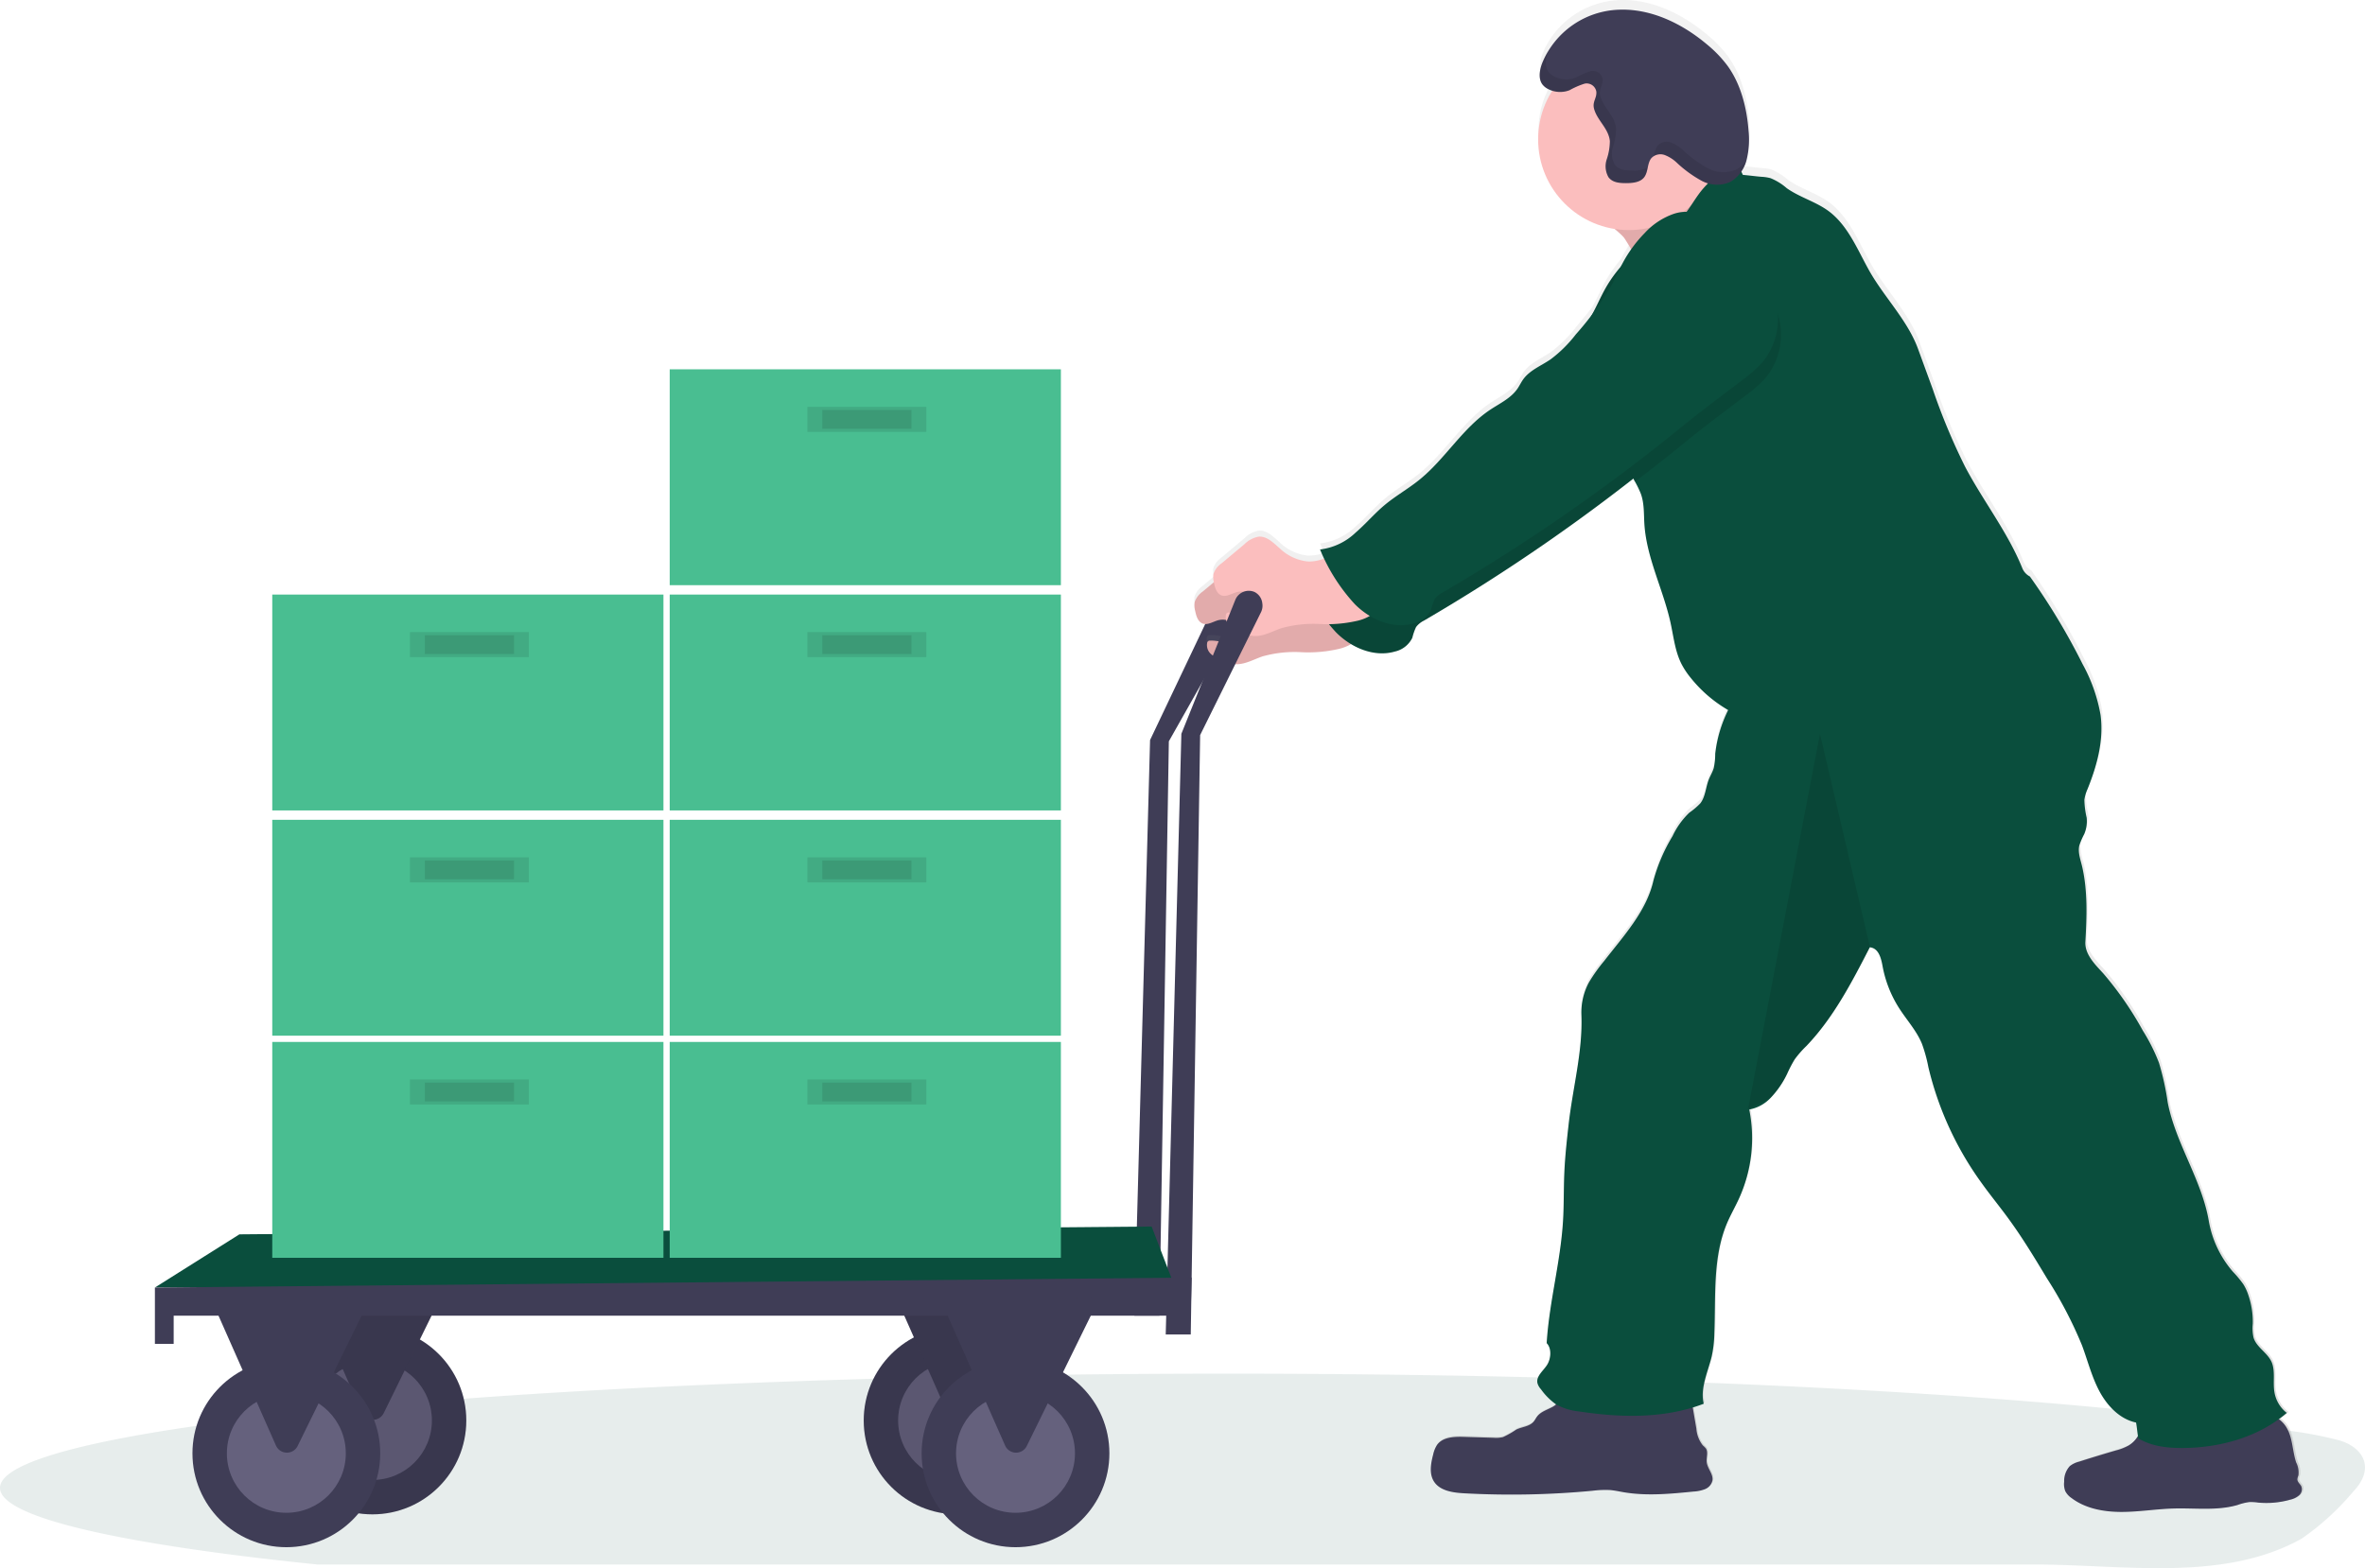 <svg xmlns="http://www.w3.org/2000/svg" xmlns:xlink="http://www.w3.org/1999/xlink" width="457" height="303.112" viewBox="0 0 457 303.112">
  <defs>
    <linearGradient id="linear-gradient" x1="0.5" y1="1" x2="0.5" gradientUnits="objectBoundingBox">
      <stop offset="0" stop-color="gray" stop-opacity="0.251"/>
      <stop offset="0.54" stop-color="gray" stop-opacity="0.122"/>
      <stop offset="1" stop-color="gray" stop-opacity="0.102"/>
    </linearGradient>
  </defs>
  <g id="undraw_logistics_x4dc" transform="translate(-78.077 -37.011)">
    <path id="Path_301" data-name="Path 301" d="M731.185,464.818a2.751,2.751,0,0,0-1.506-2.165,2.812,2.812,0,0,0-3.725,1.572l-13.431,28.259L709.5,603.752h4.838l1.814-111.021,14.779-26.16A2.872,2.872,0,0,0,731.185,464.818Z" transform="translate(-412.212 -312.43)" fill="#3f3d56"/>
    <path id="Path_302" data-name="Path 302" d="M798.735,727.467c4.389,1.105,7.693,5.078,2.925,10.054h0a50.313,50.313,0,0,1-9.9,9.022h0c-14.985,8.352-33.774,5.1-50.929,5H408.343c-38.1-3.919-61.343-9.113-61.343-14.816,0-4.421,13.957-8.539,37.989-11.986q3.737-.544,7.795-1.052,2.5-.314,5.11-.6l2.957-.345q3.29-.375,6.755-.732h.188l2.419-.242q3.066-.318,6.259-.6l1.548-.139,3.949-.351q3.846-.344,7.861-.659,3.332-.26,6.773-.52c23.257-1.723,50.071-3.024,79.249-3.864l8.333-.284,2.806-.06,5.926-.133,2.377-.048,2.5-.048,1.778-.03,8.345-.133,4.287-.06h.877q15.209-.181,30.986-.187c20.79,0,40.952.248,60.164.72h0q16.545.4,32.08,1.016h.1c29.861,1.173,56.59,2.9,78.71,5.049l.405.042c5.678.55,11.054,1.137,16.1,1.742,4.747.568,9.2,1.167,13.34,1.778,1.433.212,2.824.429,4.179.641l.345.06A78.572,78.572,0,0,1,798.735,727.467Z" transform="translate(-268.923 -412.124)" fill="#0a4e3d" opacity="0.1"/>
    <path id="Path_303" data-name="Path 303" d="M942.62,564.287a2.12,2.12,0,0,1-.236.278,3.937,3.937,0,0,1-1.663.834h0a16.758,16.758,0,0,1-3.749.6h-.381a16.254,16.254,0,0,1-2.171-.073,10.108,10.108,0,0,0-1.591-.1h-.073a11.3,11.3,0,0,0-2.268.562,20.116,20.116,0,0,1-5.019.714h-.6c-1.9,0-3.822-.067-5.727-.055h-.925c-3.266.085-6.513.6-9.778.659h-1.046a15.386,15.386,0,0,1-9.016-2.7,3.563,3.563,0,0,1-1.209-1.355,3.8,3.8,0,0,1-.212-1.814,4.269,4.269,0,0,1,1.095-3.024,4.759,4.759,0,0,1,1.742-.841c1.107-.357,2.219-.7,3.326-1.046s2.37-.714,3.562-1.064l.23-.073.665-.2.429-.145a7.041,7.041,0,0,0,1.488-.677,4.93,4.93,0,0,0,1.53-1.53c.067-.109.139-.224.2-.339s0-.187-.042-.284c-.1-.756-.182-1.53-.314-2.268a9.07,9.07,0,0,1-4.469-2.528,14.372,14.372,0,0,1-2.606-3.526c-1.506-2.83-2.28-5.993-3.4-9a80.191,80.191,0,0,0-6.761-12.977c-2.31-3.858-4.632-7.728-7.257-11.375-1.748-2.419-3.628-4.723-5.358-7.148a63.5,63.5,0,0,1-10.328-22.556,29.887,29.887,0,0,0-1.252-4.584c-1.04-2.54-2.945-4.608-4.42-6.93a22.942,22.942,0,0,1-3.2-8.206c-.3-1.657-.81-3.447-2.461-3.628h0l-.176.345c-3.423,6.652-6.936,13.425-12.094,18.855a19.969,19.969,0,0,0-2.255,2.594,24.918,24.918,0,0,0-1.451,2.794,18.145,18.145,0,0,1-3.211,4.7,9.15,9.15,0,0,1-1.27,1.07,6.827,6.827,0,0,1-1.989,1h0a5.876,5.876,0,0,1-.859.193c0,.073.03.139.036.212s.036.157.048.236a28.42,28.42,0,0,1-1.106,14.471c-.042.145-.091.284-.145.429q-.375,1.016-.816,2c-.738,1.6-1.615,3.138-2.3,4.765-.115.278-.23.556-.333.835C829,518.867,829.6,526.1,829.289,533.06a22.78,22.78,0,0,1-.538,4.523c-.411,1.675-1.07,3.4-1.433,5.134a8.692,8.692,0,0,0-.079,3.961l-.145.054c-.647.242-1.306.46-1.965.665v.091c.236,1.354.465,2.709.7,4.058a5.938,5.938,0,0,0,1.246,3.241,4.43,4.43,0,0,1,.6.6c.478.75.054,1.742.145,2.63.133,1.258,1.294,2.328,1.113,3.58a2.359,2.359,0,0,1-1.415,1.681,4.178,4.178,0,0,1-.931.3l-.2.042c-.363.067-.726.1-1.089.139-4.505.448-9.071.9-13.534.133-.883-.151-1.76-.351-2.655-.423a19.812,19.812,0,0,0-3.387.139,166.279,166.279,0,0,1-24.908.484c-2.159-.121-4.638-.472-5.781-2.316-.949-1.53-.6-3.507-.127-5.255a5.66,5.66,0,0,1,.732-1.814,1.165,1.165,0,0,1,.133-.169c1.113-1.385,3.2-1.469,5.007-1.415l5.89.175a5.526,5.526,0,0,0,1.73-.133,18.2,18.2,0,0,0,2.576-1.469c1.125-.538,2.54-.6,3.35-1.524l.1-.133a7.2,7.2,0,0,0,.4-.6c0-.042.054-.085.085-.127h0a1.094,1.094,0,0,1,.072-.109c.744-.98,2.044-1.306,3.1-1.929a3.172,3.172,0,0,0,.453-.321l.121-.109a12.411,12.411,0,0,1-2.939-2.957,2.971,2.971,0,0,1-.671-1.173,1.7,1.7,0,0,1,.073-.986,1.45,1.45,0,0,1,.1-.224l.03-.06c.411-.81,1.258-1.542,1.723-2.371a.369.369,0,0,0,.042-.085c.641-1.209.768-3.084-.181-4.058.484-7.964,2.673-15.723,3.157-23.711.194-3.163.115-6.337.26-9.512s.484-6.253.841-9.367c.8-7.118,2.733-14.09,2.461-21.238a12.961,12.961,0,0,1,.085-2,1.252,1.252,0,0,1,0-.145,12.265,12.265,0,0,1,1.349-4.185,32.128,32.128,0,0,1,2.969-4.185c3.719-4.838,8.188-9.675,9.512-15.626a33.777,33.777,0,0,1,3.7-8.648,15.233,15.233,0,0,1,3.235-4.541,14.214,14.214,0,0,0,2.134-1.814c.992-1.282,1.028-3.054,1.615-4.578.3-.792.768-1.518,1-2.334a1.231,1.231,0,0,1,.061-.248,16.381,16.381,0,0,0,.211-2.491,5.6,5.6,0,0,1,.067-.714h0a25.257,25.257,0,0,1,2.062-6.912c.127-.278.248-.562.369-.841a25.909,25.909,0,0,1-7.257-6.295,14.873,14.873,0,0,1-1.76-2.655c-1.246-2.473-1.53-5.291-2.117-8-1.4-6.458-4.614-12.542-5.061-19.145-.133-2.014,0-4.094-.7-6a11.963,11.963,0,0,0-.683-1.5c-.109-.206-.212-.411-.32-.6l-.121-.23-.309-.6-.5.387a362.233,362.233,0,0,1-38.883,26.559l-1.161.689a4.234,4.234,0,0,0-1.536,1.258c-.048.079-.091.157-.133.236h0c-.278.575-.351,1.209-.6,1.814a4.953,4.953,0,0,1-3.369,2.679,10.4,10.4,0,0,1-7.65-.986,9.3,9.3,0,0,1-.871-.484,11.784,11.784,0,0,1-2.225.949,26.361,26.361,0,0,1-7.456.665,22.4,22.4,0,0,0-7.432.822c-1.584.538-3.12,1.427-4.765,1.512a4.482,4.482,0,0,1-.568,0,8.234,8.234,0,0,1-2.7-.792l-.5-.224a8.063,8.063,0,0,1-.75-.405,4.135,4.135,0,0,1-.732-.575,2.673,2.673,0,0,1-.677-1.155,1.918,1.918,0,0,1,0-.962.6.6,0,0,1,.206-.363.653.653,0,0,1,.357-.091,10.882,10.882,0,0,1,2.068.175,7.454,7.454,0,0,0,1.209.066h.218a2.625,2.625,0,0,0,1.814-1.028,1.138,1.138,0,0,0,.157-.29h0a1.335,1.335,0,0,0,.109-.538.979.979,0,0,0,0-.139c-.254-.115-.508-.23-.75-.369-.127-.066-.248-.139-.369-.212l-.073-.048a4.13,4.13,0,0,1-.6-.5,2.11,2.11,0,0,1-.308-.387,2.316,2.316,0,0,1-.357-.726h0a3.247,3.247,0,0,0-1.506.042c-.659.181-1.324.568-1.977.7a1.754,1.754,0,0,1-1-.042c-.943-.339-1.276-1.488-1.475-2.473-.036-.187-.079-.381-.109-.575h0a3.056,3.056,0,0,1,0-1.125,4.142,4.142,0,0,1,1.59-2.074l1.984-1.663.145-.121a3.471,3.471,0,0,0-.091-.49,3.089,3.089,0,0,1,0-1.131,4.125,4.125,0,0,1,1.59-2.068l4.39-3.695a5.158,5.158,0,0,1,2.788-1.488c1.59-.109,2.86,1.209,4.052,2.268a9.2,9.2,0,0,0,5.322,2.552,7.82,7.82,0,0,0,2.812-.387l.514-.169c-.109-.224-.218-.448-.321-.671-.175-.369-.351-.744-.52-1.119a12.01,12.01,0,0,0,6.87-3.271c1.953-1.693,3.628-3.695,5.6-5.358,2.129-1.814,4.572-3.163,6.73-4.91,5.019-4.07,8.351-10.05,13.721-13.636,1.862-1.252,4.015-2.25,5.285-4.112.393-.6.689-1.209,1.094-1.814,1.288-1.814,3.5-2.649,5.315-3.906a26.439,26.439,0,0,0,4.886-4.874c1.052-1.264,2.11-2.528,3.114-3.828.925-1.723,1.705-3.525,2.673-5.225a25.669,25.669,0,0,1,2.86-4.039c.248-.484.5-.968.774-1.439s.472-.792.726-1.209c.175-.272.357-.532.544-.8-.55-.974-1.077-1.814-1.324-2.183l-.121-.163a18.149,18.149,0,0,0-1.705-1.6,16.105,16.105,0,0,1-1.875-.4,17.64,17.64,0,0,1-12.977-17.035.17.17,0,0,1,0-.054,17.541,17.541,0,0,1,1.923-7.97c.254-.5.526-.974.823-1.439a5.455,5.455,0,0,1-.8-.327,3.187,3.187,0,0,1-1.125-.925,2.68,2.68,0,0,1-.466-1.173,5.981,5.981,0,0,1,.435-2.927,13.9,13.9,0,0,1,.562-1.306.505.505,0,0,0,.042-.079,16.806,16.806,0,0,1,14.223-9.022c6.21-.248,12.258,2.667,17.156,6.839a22.972,22.972,0,0,1,3.894,4.094c2.558,3.556,3.713,8.1,4.052,12.608a19.356,19.356,0,0,1-.073,4.185,9.934,9.934,0,0,1-.3,1.464c-.079.284-.181.568-.29.853a5.547,5.547,0,0,1-.272.6v.03c-.091.193-.193.375-.3.556l-.055.079-.078.127c.048.115.1.236.157.351s.1.224.163.333h.073c1.209.1,2.328.266,3.562.363a8.2,8.2,0,0,1,1.718.266,11.483,11.483,0,0,1,3.138,1.959c2.516,1.778,5.612,2.606,8.085,4.445,3.628,2.709,5.443,7.184,7.644,11.193,2.9,5.37,7.632,9.942,9.718,15.686q1.415,3.913,2.842,7.813a121.729,121.729,0,0,0,6.235,15.027c3.507,6.688,8.254,12.7,11.066,19.726a3.144,3.144,0,0,0,1.475,1.633,128.369,128.369,0,0,1,10.19,17.047,31.968,31.968,0,0,1,3.477,9.875,23.825,23.825,0,0,1-.756,9.228,44.833,44.833,0,0,1-1.772,5.237,8.636,8.636,0,0,0-.6,1.869v.2a17.049,17.049,0,0,0,.441,3.471,6.422,6.422,0,0,1-.309,2.77c-.048.139-.1.278-.157.417a14.923,14.923,0,0,0-.949,2.2,2.232,2.232,0,0,0-.048.278,11.209,11.209,0,0,0,.6,3.949c1.064,4.741.871,9.675.6,14.513-.139,2.419,1.814,4.36,3.447,6.144a66.187,66.187,0,0,1,7.668,11.151,35.734,35.734,0,0,1,3.126,6.253,52.327,52.327,0,0,1,1.687,7.71c1.542,7.982,6.579,15.033,7.946,23.034a20.559,20.559,0,0,0,4.675,9.905,21.035,21.035,0,0,1,2.014,2.419,9.724,9.724,0,0,1,1,2.177,16.149,16.149,0,0,1,.828,5.521,8.3,8.3,0,0,0,.151,2.685c.568,1.856,2.6,2.878,3.441,4.626s.26,3.985.6,5.969a6.439,6.439,0,0,0,2.419,4.027c-.484.423-.992.81-1.512,1.209a6.046,6.046,0,0,1,1.252,1.318,5.909,5.909,0,0,1,.6,1.07c.8,1.857.822,4.064,1.476,6.047a4.351,4.351,0,0,1,.429,2.528,2.774,2.774,0,0,0-.206.75c0,.544.569.9.786,1.4a1.5,1.5,0,0,1-.314,1.457Z" transform="translate(-419.784 -238.575)" fill="url(#linear-gradient)"/>
    <path id="Path_304" data-name="Path 304" d="M866.38,345.952c3.7-1,7-3.084,10.226-5.146l11.254-7.166c-3.054-.242-5.691-2.419-7.257-5.056a25.526,25.526,0,0,1-2.745-8.714c-4.838,1.887-9.028,5.086-12.935,8.466-1.548,1.336-4.838,3.356-5.315,5.443s2.57,3.779,3.749,5.176C863.761,339.421,867.577,345.619,866.38,345.952Z" transform="translate(-471.527 -256.079)" fill="#fbbebe"/>
    <path id="Path_305" data-name="Path 305" d="M866.38,345.952c3.7-1,7-3.084,10.226-5.146l11.254-7.166c-3.054-.242-5.691-2.419-7.257-5.056a25.526,25.526,0,0,1-2.745-8.714c-4.838,1.887-9.028,5.086-12.935,8.466-1.548,1.336-4.838,3.356-5.315,5.443s2.57,3.779,3.749,5.176C863.761,339.421,867.577,345.619,866.38,345.952Z" transform="translate(-471.527 -256.079)" opacity="0.1"/>
    <path id="Path_306" data-name="Path 306" d="M753.15,458.994c-1.984,1.016-4.094,2.056-6.313,1.911a9.174,9.174,0,0,1-5.316-2.534c-1.209-1.052-2.455-2.365-4.046-2.256a5.182,5.182,0,0,0-2.782,1.476l-4.384,3.671a4.124,4.124,0,0,0-1.59,2.056,4.077,4.077,0,0,0,.1,1.705c.2.98.532,2.123,1.475,2.455s1.972-.381,2.969-.653a3.5,3.5,0,0,1,3.429,1.01,2.039,2.039,0,0,1,.6,1.318c0,1.095-1.209,1.814-2.322,1.869s-2.177-.308-3.277-.242a.5.5,0,0,0-.562.447,2.311,2.311,0,0,0,.708,2.1,6.138,6.138,0,0,0,1.971,1.209,8.041,8.041,0,0,0,2.7.786c1.857.121,3.562-.907,5.322-1.506a23.009,23.009,0,0,1,7.426-.816,26.22,26.22,0,0,0,7.444-.659,8.443,8.443,0,0,0,5.618-4.572,1.1,1.1,0,0,0,.1-.7,1.16,1.16,0,0,0-.508-.6c-3.375-2.5-4.741-5.533-8.539-7.329Z" transform="translate(-419.791 -309.932)" fill="#fbbebe"/>
    <path id="Path_307" data-name="Path 307" d="M753.15,458.994c-1.984,1.016-4.094,2.056-6.313,1.911a9.174,9.174,0,0,1-5.316-2.534c-1.209-1.052-2.455-2.365-4.046-2.256a5.182,5.182,0,0,0-2.782,1.476l-4.384,3.671a4.124,4.124,0,0,0-1.59,2.056,4.077,4.077,0,0,0,.1,1.705c.2.98.532,2.123,1.475,2.455s1.972-.381,2.969-.653a3.5,3.5,0,0,1,3.429,1.01,2.039,2.039,0,0,1,.6,1.318c0,1.095-1.209,1.814-2.322,1.869s-2.177-.308-3.277-.242a.5.5,0,0,0-.562.447,2.311,2.311,0,0,0,.708,2.1,6.138,6.138,0,0,0,1.971,1.209,8.041,8.041,0,0,0,2.7.786c1.857.121,3.562-.907,5.322-1.506a23.009,23.009,0,0,1,7.426-.816,26.22,26.22,0,0,0,7.444-.659,8.443,8.443,0,0,0,5.618-4.572,1.1,1.1,0,0,0,.1-.7,1.16,1.16,0,0,0-.508-.6c-3.375-2.5-4.741-5.533-8.539-7.329Z" transform="translate(-419.791 -309.932)" opacity="0.1"/>
    <path id="Path_308" data-name="Path 308" d="M837.461,353.468a7.294,7.294,0,0,0-6.4-.744,13.812,13.812,0,0,0-5.509,3.671,25.339,25.339,0,0,0-3.888,5.134c-1.028,1.814-1.814,3.713-2.842,5.521a58.727,58.727,0,0,1-6.567,8.92,25.326,25.326,0,0,1-4.88,4.838c-1.9,1.294-4.021,2.086-5.31,3.882-.405.568-.7,1.21-1.094,1.784-1.264,1.85-3.411,2.842-5.279,4.082-5.358,3.568-8.69,9.506-13.7,13.552-2.159,1.742-4.6,3.108-6.718,4.886-1.978,1.651-3.628,3.628-5.6,5.321a11.977,11.977,0,0,1-6.858,3.247,35.316,35.316,0,0,0,6.712,10.564c2.945,2.981,7.359,4.886,11.381,3.719a4.945,4.945,0,0,0,3.368-2.661,11.363,11.363,0,0,1,.714-2.062,4.232,4.232,0,0,1,1.53-1.252,361.512,361.512,0,0,0,46.025-31.887c3.888-3.169,7.746-6,11.738-9.071a25.661,25.661,0,0,0,3.949-3.459,13.146,13.146,0,0,0,1.6-14.483,34.346,34.346,0,0,0-3.665-4.965A43.634,43.634,0,0,0,837.461,353.468Z" transform="translate(-433.289 -268.899)" fill="#0a4e3d"/>
    <path id="Path_309" data-name="Path 309" d="M837.461,353.468a7.294,7.294,0,0,0-6.4-.744,13.812,13.812,0,0,0-5.509,3.671,25.339,25.339,0,0,0-3.888,5.134c-1.028,1.814-1.814,3.713-2.842,5.521a58.727,58.727,0,0,1-6.567,8.92,25.326,25.326,0,0,1-4.88,4.838c-1.9,1.294-4.021,2.086-5.31,3.882-.405.568-.7,1.21-1.094,1.784-1.264,1.85-3.411,2.842-5.279,4.082-5.358,3.568-8.69,9.506-13.7,13.552-2.159,1.742-4.6,3.108-6.718,4.886-1.978,1.651-3.628,3.628-5.6,5.321a11.977,11.977,0,0,1-6.858,3.247,35.316,35.316,0,0,0,6.712,10.564c2.945,2.981,7.359,4.886,11.381,3.719a4.945,4.945,0,0,0,3.368-2.661,11.363,11.363,0,0,1,.714-2.062,4.232,4.232,0,0,1,1.53-1.252,361.512,361.512,0,0,0,46.025-31.887c3.888-3.169,7.746-6,11.738-9.071a25.661,25.661,0,0,0,3.949-3.459,13.146,13.146,0,0,0,1.6-14.483,34.346,34.346,0,0,0-3.665-4.965A43.634,43.634,0,0,0,837.461,353.468Z" transform="translate(-433.289 -268.899)" opacity="0.1"/>
    <path id="Path_310" data-name="Path 310" d="M827.832,722.663c-1.058.6-2.358.943-3.1,1.923-.242.315-.405.683-.665.986-.8.943-2.232.986-3.35,1.524a16.242,16.242,0,0,1-2.57,1.457,5.573,5.573,0,0,1-1.735.133l-5.878-.175c-1.863-.055-4.046.042-5.128,1.56a5.542,5.542,0,0,0-.738,1.814c-.453,1.735-.822,3.7.127,5.225,1.137,1.814,3.628,2.183,5.775,2.3a166.675,166.675,0,0,0,24.878-.484,19.671,19.671,0,0,1,3.374-.139c.895.073,1.772.272,2.655.423,4.457.756,9.016.314,13.516-.133a7.066,7.066,0,0,0,2.219-.472,2.351,2.351,0,0,0,1.409-1.675c.188-1.246-.979-2.3-1.106-3.556-.091-.883.332-1.869-.151-2.619a4.318,4.318,0,0,0-.6-.6,5.954,5.954,0,0,1-1.245-3.217l-1.058-6.211a1.911,1.911,0,0,0-.508-1.173,1.747,1.747,0,0,0-.75-.308c-4.608-1.04-9.331-.091-13.909.49a37.388,37.388,0,0,1-7.118.357c-1.028-.067-1.427-.187-2.195.484S828.794,722.1,827.832,722.663Z" transform="translate(-449.645 -413.761)" fill="#3f3d56"/>
    <path id="Path_311" data-name="Path 311" d="M1019.088,732.932a10.194,10.194,0,0,1-2.576,1.01q-3.562,1.04-7.112,2.171a4.712,4.712,0,0,0-1.735.835,4.22,4.22,0,0,0-1.094,3.023,3.792,3.792,0,0,0,.211,1.814,3.628,3.628,0,0,0,1.21,1.342c2.709,2.05,6.247,2.685,9.645,2.685s6.773-.574,10.171-.665c4.106-.109,8.321.472,12.27-.677a10.444,10.444,0,0,1,2.334-.568,9.941,9.941,0,0,1,1.584.1,16.8,16.8,0,0,0,6.3-.574,3.873,3.873,0,0,0,1.669-.828,1.56,1.56,0,0,0,.448-1.705c-.218-.49-.774-.847-.78-1.385a2.594,2.594,0,0,1,.2-.75,4.246,4.246,0,0,0-.429-2.51c-.78-2.334-.653-5.019-2.05-7.045s-3.961-2.86-6.4-3.181a17.742,17.742,0,0,0-5.957.169c-2.207.472-4.27,1.457-6.434,2.086a21.048,21.048,0,0,1-7.74.732c-1.729-.145-1.137.127-1.724,1.578a5.146,5.146,0,0,1-2.014,2.34Z" transform="translate(-529.626 -416.556)" fill="#3f3d56"/>
    <circle id="Ellipse_67" data-name="Ellipse 67" cx="17.537" cy="17.537" r="17.537" transform="translate(375.296 46.411)" fill="#fbbebe"/>
    <path id="Path_312" data-name="Path 312" d="M983.067,569.04c-5.443,4.674-12.79,6.718-19.956,6.791-3.024.03-6.162-.3-8.738-1.863-.181-.992-.254-2.062-.435-3.054-3.126-.653-5.551-3.2-7.063-6.017s-2.28-5.95-3.4-8.938a79.834,79.834,0,0,0-6.749-12.9c-2.31-3.834-4.626-7.68-7.256-11.3-1.742-2.419-3.628-4.693-5.352-7.105a62.9,62.9,0,0,1-10.31-22.411,29.251,29.251,0,0,0-1.252-4.554c-1.04-2.528-2.945-4.584-4.415-6.888a22.754,22.754,0,0,1-3.2-8.158c-.3-1.645-.8-3.423-2.455-3.592h0c-3.471,6.743-7.009,13.594-12.258,19.079a19.787,19.787,0,0,0-2.256,2.576,24.766,24.766,0,0,0-1.451,2.782,17.926,17.926,0,0,1-3.205,4.669,7.474,7.474,0,0,1-4.124,2.249A28.205,28.205,0,0,1,877.2,527.64c-.732,1.6-1.609,3.12-2.3,4.735-2.818,6.652-2.165,14.157-2.461,21.371a22.459,22.459,0,0,1-.532,4.493c-.732,2.951-2.244,6.089-1.512,9.041-7.583,2.9-16.007,2.715-24.038,1.494a11.581,11.581,0,0,1-4.481-1.361,12.336,12.336,0,0,1-2.939-2.939,2.946,2.946,0,0,1-.671-1.167c-.315-1.379,1.209-2.419,1.917-3.628s.834-3.126-.139-4.118c.484-7.916,2.673-15.644,3.156-23.584.194-3.145.115-6.3.26-9.452s.484-6.216.834-9.313c.8-7.069,2.733-14,2.461-21.1a12.276,12.276,0,0,1,1.457-6.283,31.693,31.693,0,0,1,2.963-4.161c3.713-4.8,8.176-9.6,9.5-15.523a33.616,33.616,0,0,1,3.695-8.593,15.215,15.215,0,0,1,3.229-4.517,14.148,14.148,0,0,0,2.135-1.814c.992-1.276,1.028-3.024,1.615-4.548.3-.786.768-1.512.992-2.322a13.222,13.222,0,0,0,.272-2.721,25.466,25.466,0,0,1,2.5-8.436,25.842,25.842,0,0,1-7.257-6.253,15.305,15.305,0,0,1-1.754-2.643c-1.246-2.455-1.53-5.255-2.116-7.946-1.4-6.422-4.608-12.463-5.055-19.024-.133-2,0-4.07-.7-5.963a18.783,18.783,0,0,0-1.125-2.328,9.526,9.526,0,0,1-.956-2.346c-.387-1.784.145-3.628,0-5.443A39.342,39.342,0,0,0,855,376.575a22.17,22.17,0,0,1-.175-6.168c.151-2.419.677-4.916.472-7.3a28.222,28.222,0,0,1,7.589-21.733l.139-.139c1.155-1.209,2.419-2.28,3.459-3.562,1.415-1.717,2.419-3.737,3.913-5.406.653-.744,1.391-1.409,2.038-2.159a17.907,17.907,0,0,1,1.965-2.2,3.023,3.023,0,0,1,2.733-.732,7.576,7.576,0,0,0,.834,2.576c1.258.1,2.377.272,3.628.369a8.2,8.2,0,0,1,1.717.266,11.173,11.173,0,0,1,3.133,1.941c2.516,1.772,5.606,2.594,8.079,4.42,3.628,2.691,5.443,7.136,7.632,11.121,2.9,5.34,7.619,9.881,9.676,15.59l2.836,7.765a121.3,121.3,0,0,0,6.229,14.93c3.5,6.652,8.242,12.645,11.054,19.605a3.158,3.158,0,0,0,1.47,1.621A126.454,126.454,0,0,1,943.6,424.306a31.516,31.516,0,0,1,3.471,9.815c.659,4.88-.671,9.815-2.522,14.374a7.507,7.507,0,0,0-.6,2.056,16.827,16.827,0,0,0,.441,3.447,6.381,6.381,0,0,1-.466,3.169,14.515,14.515,0,0,0-.949,2.189c-.327,1.391.254,2.806.568,4.2,1.064,4.711.871,9.591.6,14.417-.139,2.419,1.814,4.336,3.441,6.108a65.306,65.306,0,0,1,7.662,11.078,35.778,35.778,0,0,1,3.12,6.217,51.483,51.483,0,0,1,1.687,7.662c1.536,7.928,6.567,14.937,7.934,22.889a20.338,20.338,0,0,0,4.668,9.839,21.4,21.4,0,0,1,2.014,2.419,9.744,9.744,0,0,1,.992,2.165,15.943,15.943,0,0,1,.828,5.485,8.2,8.2,0,0,0,.151,2.667c.569,1.844,2.6,2.86,3.435,4.6s.26,3.961.6,5.932a6.387,6.387,0,0,0,2.389,4.015Z" transform="translate(-463.097 -258.934)" fill="#0a4e3d"/>
    <path id="Path_313" data-name="Path 313" d="M759.15,449.994c-1.984,1.016-4.094,2.056-6.313,1.911a9.172,9.172,0,0,1-5.315-2.534c-1.209-1.052-2.455-2.365-4.046-2.256a5.183,5.183,0,0,0-2.782,1.475l-4.384,3.671a4.126,4.126,0,0,0-1.591,2.056,4.077,4.077,0,0,0,.1,1.705c.2.98.532,2.123,1.476,2.455s1.971-.381,2.969-.653a3.5,3.5,0,0,1,3.429,1.01,2.037,2.037,0,0,1,.6,1.318c0,1.094-1.209,1.814-2.322,1.869s-2.177-.308-3.278-.242a.5.5,0,0,0-.562.448,2.31,2.31,0,0,0,.707,2.1,6.139,6.139,0,0,0,1.971,1.209,8.042,8.042,0,0,0,2.7.786c1.856.121,3.562-.907,5.321-1.506a23.006,23.006,0,0,1,7.426-.816,26.216,26.216,0,0,0,7.444-.659,8.444,8.444,0,0,0,5.618-4.572,1.1,1.1,0,0,0,.1-.7,1.16,1.16,0,0,0-.508-.6c-3.374-2.5-4.741-5.533-8.539-7.329Z" transform="translate(-422.163 -306.375)" fill="#fbbebe"/>
    <path id="Path_314" data-name="Path 314" d="M847.7,292.964a15,15,0,0,0-2.927,1.27,5.043,5.043,0,0,1-4.136-.218,3.2,3.2,0,0,1-1.131-.919c-.81-1.125-.526-2.758-.03-4.076a16.621,16.621,0,0,1,14.815-10.341c6.2-.248,12.24,2.649,17.132,6.791a23.41,23.41,0,0,1,3.889,4.07c2.552,3.538,3.707,8.055,4.046,12.53a16.33,16.33,0,0,1-.369,5.612,6.821,6.821,0,0,1-3.181,4.287,6.282,6.282,0,0,1-5.551-.242,23.4,23.4,0,0,1-4.747-3.459,7.055,7.055,0,0,0-2.365-1.506,2.419,2.419,0,0,0-2.558.6c-.811.974-.6,2.57-1.342,3.628s-2.274,1.209-3.568,1.209-2.606-.109-3.38-1.137a4.254,4.254,0,0,1-.339-3.465,11.347,11.347,0,0,0,.6-3.538c-.248-2.419-2.364-3.906-3.024-6.132-.43-1.458.514-2.074.417-3.393A1.9,1.9,0,0,0,847.7,292.964Z" transform="translate(-463.4 -239.792)" fill="#3f3d56"/>
    <path id="Path_315" data-name="Path 315" d="M929.108,551.251v.151h0c-3.471,6.743-7.009,13.594-12.258,19.079a19.792,19.792,0,0,0-2.256,2.576,24.764,24.764,0,0,0-1.451,2.781,17.921,17.921,0,0,1-3.205,4.669L905.56,582.7l13.909-72.566Z" transform="translate(-489.711 -331.285)" opacity="0.1"/>
    <path id="Path_316" data-name="Path 316" d="M893.011,377.442a25.673,25.673,0,0,1-3.949,3.459c-3.991,3.024-7.861,5.878-11.738,9.071q-4.686,3.816-9.506,7.474a9.523,9.523,0,0,1-.955-2.346c-.387-1.784.145-3.628,0-5.442a39.32,39.32,0,0,0-1.167-4.669,22.16,22.16,0,0,1-.175-6.168c.151-2.419.677-4.916.472-7.305a28.222,28.222,0,0,1,7.625-21.776l.139-.139a10.613,10.613,0,0,1,2.056-.919,7.293,7.293,0,0,1,6.4.774,43.641,43.641,0,0,1,8.708,8.539,34.356,34.356,0,0,1,3.665,4.965A13.147,13.147,0,0,1,893.011,377.442Z" transform="translate(-473.83 -267.306)" opacity="0.1"/>
    <path id="Path_317" data-name="Path 317" d="M843.461,344.468a7.294,7.294,0,0,0-6.4-.744,13.811,13.811,0,0,0-5.509,3.671,25.337,25.337,0,0,0-3.888,5.134c-1.028,1.814-1.814,3.713-2.842,5.521a58.744,58.744,0,0,1-6.567,8.92,25.331,25.331,0,0,1-4.88,4.838c-1.9,1.294-4.021,2.086-5.309,3.882-.405.568-.7,1.209-1.095,1.784-1.264,1.85-3.411,2.842-5.279,4.082-5.358,3.568-8.69,9.506-13.7,13.552-2.159,1.742-4.6,3.108-6.718,4.886-1.977,1.651-3.628,3.628-5.6,5.321a11.976,11.976,0,0,1-6.858,3.247,35.329,35.329,0,0,0,6.713,10.564c2.945,2.981,7.359,4.886,11.381,3.719a4.945,4.945,0,0,0,3.369-2.661,11.39,11.39,0,0,1,.713-2.062,4.235,4.235,0,0,1,1.53-1.252,361.5,361.5,0,0,0,46.025-31.887c3.889-3.169,7.747-6,11.738-9.071a25.649,25.649,0,0,0,3.949-3.459,13.147,13.147,0,0,0,1.6-14.483,34.368,34.368,0,0,0-3.665-4.965A43.64,43.64,0,0,0,843.461,344.468Z" transform="translate(-435.66 -265.342)" fill="#0a4e3d"/>
    <g id="Group_166" data-name="Group 166" transform="translate(375.591 46.671)" opacity="0.1">
      <path id="Path_318" data-name="Path 318" d="M856.883,314.866c-1.209,0-2.606-.109-3.38-1.137a4.276,4.276,0,0,1-.339-3.465,11.355,11.355,0,0,0,.6-3.538c-.248-2.419-2.364-3.906-3.024-6.132-.429-1.457.514-2.074.417-3.392a1.914,1.914,0,0,0-2.262-1.56,14.984,14.984,0,0,0-2.927,1.27,5.043,5.043,0,0,1-4.136-.218,3.192,3.192,0,0,1-1.131-.919c-.81-1.125-.526-2.757-.03-4.076,0-.048.042-.091.06-.139a14.608,14.608,0,0,0-1.27,2.558c-.5,1.318-.78,2.951.03,4.076a3.193,3.193,0,0,0,1.131.919,5.043,5.043,0,0,0,4.136.218,15,15,0,0,1,2.927-1.27,1.914,1.914,0,0,1,2.262,1.56c.1,1.318-.847,1.935-.417,3.393.647,2.225,2.764,3.737,3.024,6.132a10.642,10.642,0,0,1-.6,3.538,4.21,4.21,0,0,0,.339,3.465c.774,1.028,2.159,1.125,3.38,1.137s2.794-.073,3.568-1.209a5.1,5.1,0,0,0,.647-1.856A5.119,5.119,0,0,1,856.883,314.866Z" transform="translate(-838.987 -291.56)"/>
      <path id="Path_319" data-name="Path 319" d="M891.427,326.245a6.282,6.282,0,0,1-5.551-.242,23.417,23.417,0,0,1-4.747-3.459,7.048,7.048,0,0,0-2.364-1.506,2.419,2.419,0,0,0-2.558.6,4.583,4.583,0,0,0-.756,2.032,2.558,2.558,0,0,1,2.1-.224,7.052,7.052,0,0,1,2.364,1.506,23.869,23.869,0,0,0,4.747,3.459,6.3,6.3,0,0,0,5.551.242,6.73,6.73,0,0,0,3.1-4.07A5.591,5.591,0,0,1,891.427,326.245Z" transform="translate(-853.4 -303.157)"/>
    </g>
    <circle id="Ellipse_68" data-name="Ellipse 68" cx="18.142" cy="18.142" r="18.142" transform="translate(244.979 293.439)" fill="#3f3d56"/>
    <circle id="Ellipse_69" data-name="Ellipse 69" cx="18.142" cy="18.142" r="18.142" transform="translate(244.979 293.439)" opacity="0.1"/>
    <circle id="Ellipse_70" data-name="Ellipse 70" cx="11.49" cy="11.49" r="11.49" transform="translate(251.631 300.091)" fill="#65617d"/>
    <circle id="Ellipse_71" data-name="Ellipse 71" cx="11.49" cy="11.49" r="11.49" transform="translate(251.631 300.091)" opacity="0.1"/>
    <path id="Path_320" data-name="Path 320" d="M630,681.444l11.9,26.91a2.31,2.31,0,0,0,4.191.085l14.144-28.809Z" transform="translate(-380.788 -398.285)" fill="#3f3d56"/>
    <path id="Path_321" data-name="Path 321" d="M630,681.444l11.9,26.91a2.31,2.31,0,0,0,4.191.085l14.144-28.809Z" transform="translate(-380.788 -398.285)" opacity="0.1"/>
    <circle id="Ellipse_72" data-name="Ellipse 72" cx="18.142" cy="18.142" r="18.142" transform="translate(131.897 293.439)" fill="#3f3d56"/>
    <circle id="Ellipse_73" data-name="Ellipse 73" cx="18.142" cy="18.142" r="18.142" transform="translate(131.897 293.439)" opacity="0.1"/>
    <circle id="Ellipse_74" data-name="Ellipse 74" cx="11.49" cy="11.49" r="11.49" transform="translate(138.549 300.091)" fill="#65617d"/>
    <circle id="Ellipse_75" data-name="Ellipse 75" cx="11.49" cy="11.49" r="11.49" transform="translate(138.549 300.091)" opacity="0.1"/>
    <path id="Path_322" data-name="Path 322" d="M443,681.444l11.9,26.91a2.31,2.31,0,0,0,4.191.085l14.144-28.809Z" transform="translate(-306.87 -398.285)" fill="#3f3d56"/>
    <path id="Path_323" data-name="Path 323" d="M443,681.444l11.9,26.91a2.31,2.31,0,0,0,4.191.085l14.144-28.809Z" transform="translate(-306.87 -398.285)" opacity="0.1"/>
    <path id="Path_324" data-name="Path 324" d="M738.161,466.818a2.751,2.751,0,0,0-1.506-2.165,2.812,2.812,0,0,0-3.725,1.572l-10.407,25.84L719.5,608.171h4.838l1.814-115.858,11.756-23.741A2.873,2.873,0,0,0,738.161,466.818Z" transform="translate(-416.165 -313.22)" fill="#3f3d56"/>
    <path id="Path_325" data-name="Path 325" d="M368.5,555.052l16.327-10.28L561.1,543.26l4.535,11.792Z" transform="translate(-260.49 -269.172)" fill="#0a4e3d"/>
    <path id="Path_326" data-name="Path 326" d="M368.5,572.38V561.5l200.331-1.935-.193,7.377H372.128v5.443Z" transform="translate(-260.49 -275.615)" fill="#3f3d56"/>
    <circle id="Ellipse_76" data-name="Ellipse 76" cx="18.142" cy="18.142" r="18.142" transform="translate(115.267 299.789)" fill="#3f3d56"/>
    <circle id="Ellipse_77" data-name="Ellipse 77" cx="11.49" cy="11.49" r="11.49" transform="translate(121.919 306.44)" fill="#65617d"/>
    <path id="Path_327" data-name="Path 327" d="M415.5,691.944l11.9,26.91a2.31,2.31,0,0,0,4.191.085l14.144-28.809Z" transform="translate(-296 -402.436)" fill="#3f3d56"/>
    <circle id="Ellipse_78" data-name="Ellipse 78" cx="18.142" cy="18.142" r="18.142" transform="translate(256.167 299.789)" fill="#3f3d56"/>
    <circle id="Ellipse_79" data-name="Ellipse 79" cx="11.49" cy="11.49" r="11.49" transform="translate(262.818 306.44)" fill="#65617d"/>
    <path id="Path_328" data-name="Path 328" d="M648.5,691.944l11.9,26.91a2.31,2.31,0,0,0,4.191.085l14.144-28.809Z" transform="translate(-388.1 -402.436)" fill="#3f3d56"/>
    <rect id="Rectangle_844" data-name="Rectangle 844" width="75.59" height="41.726" transform="translate(130.687 238.41)" fill="#49be91"/>
    <rect id="Rectangle_845" data-name="Rectangle 845" width="22.979" height="4.838" transform="translate(157.295 245.666)" opacity="0.1"/>
    <rect id="Rectangle_846" data-name="Rectangle 846" width="17.235" height="3.628" transform="translate(160.167 246.271)" opacity="0.1"/>
    <rect id="Rectangle_847" data-name="Rectangle 847" width="75.59" height="41.726" transform="translate(207.487 238.41)" fill="#49be91"/>
    <rect id="Rectangle_848" data-name="Rectangle 848" width="22.979" height="4.838" transform="translate(234.094 245.666)" opacity="0.1"/>
    <rect id="Rectangle_849" data-name="Rectangle 849" width="17.235" height="3.628" transform="translate(236.967 246.271)" opacity="0.1"/>
    <rect id="Rectangle_850" data-name="Rectangle 850" width="75.59" height="41.726" transform="translate(130.687 195.474)" fill="#49be91"/>
    <rect id="Rectangle_851" data-name="Rectangle 851" width="22.979" height="4.838" transform="translate(157.295 202.731)" opacity="0.1"/>
    <rect id="Rectangle_852" data-name="Rectangle 852" width="17.235" height="3.628" transform="translate(160.167 203.336)" opacity="0.1"/>
    <rect id="Rectangle_853" data-name="Rectangle 853" width="75.59" height="41.726" transform="translate(207.487 195.474)" fill="#49be91"/>
    <rect id="Rectangle_854" data-name="Rectangle 854" width="22.979" height="4.838" transform="translate(234.094 202.731)" opacity="0.1"/>
    <rect id="Rectangle_855" data-name="Rectangle 855" width="17.235" height="3.628" transform="translate(236.967 203.336)" opacity="0.1"/>
    <rect id="Rectangle_856" data-name="Rectangle 856" width="75.59" height="41.726" transform="translate(130.687 151.935)" fill="#49be91"/>
    <rect id="Rectangle_857" data-name="Rectangle 857" width="22.979" height="4.838" transform="translate(157.295 159.191)" opacity="0.1"/>
    <rect id="Rectangle_858" data-name="Rectangle 858" width="17.235" height="3.628" transform="translate(160.167 159.796)" opacity="0.1"/>
    <rect id="Rectangle_859" data-name="Rectangle 859" width="75.59" height="41.726" transform="translate(207.487 151.935)" fill="#49be91"/>
    <rect id="Rectangle_860" data-name="Rectangle 860" width="22.979" height="4.838" transform="translate(234.094 159.191)" opacity="0.1"/>
    <rect id="Rectangle_861" data-name="Rectangle 861" width="17.235" height="3.628" transform="translate(236.967 159.796)" opacity="0.1"/>
    <rect id="Rectangle_862" data-name="Rectangle 862" width="75.59" height="41.726" transform="translate(207.487 108.395)" fill="#49be91"/>
    <rect id="Rectangle_863" data-name="Rectangle 863" width="22.979" height="4.838" transform="translate(234.094 115.651)" opacity="0.1"/>
    <rect id="Rectangle_864" data-name="Rectangle 864" width="17.235" height="3.628" transform="translate(236.967 116.256)" opacity="0.1"/>
  </g>
</svg>
